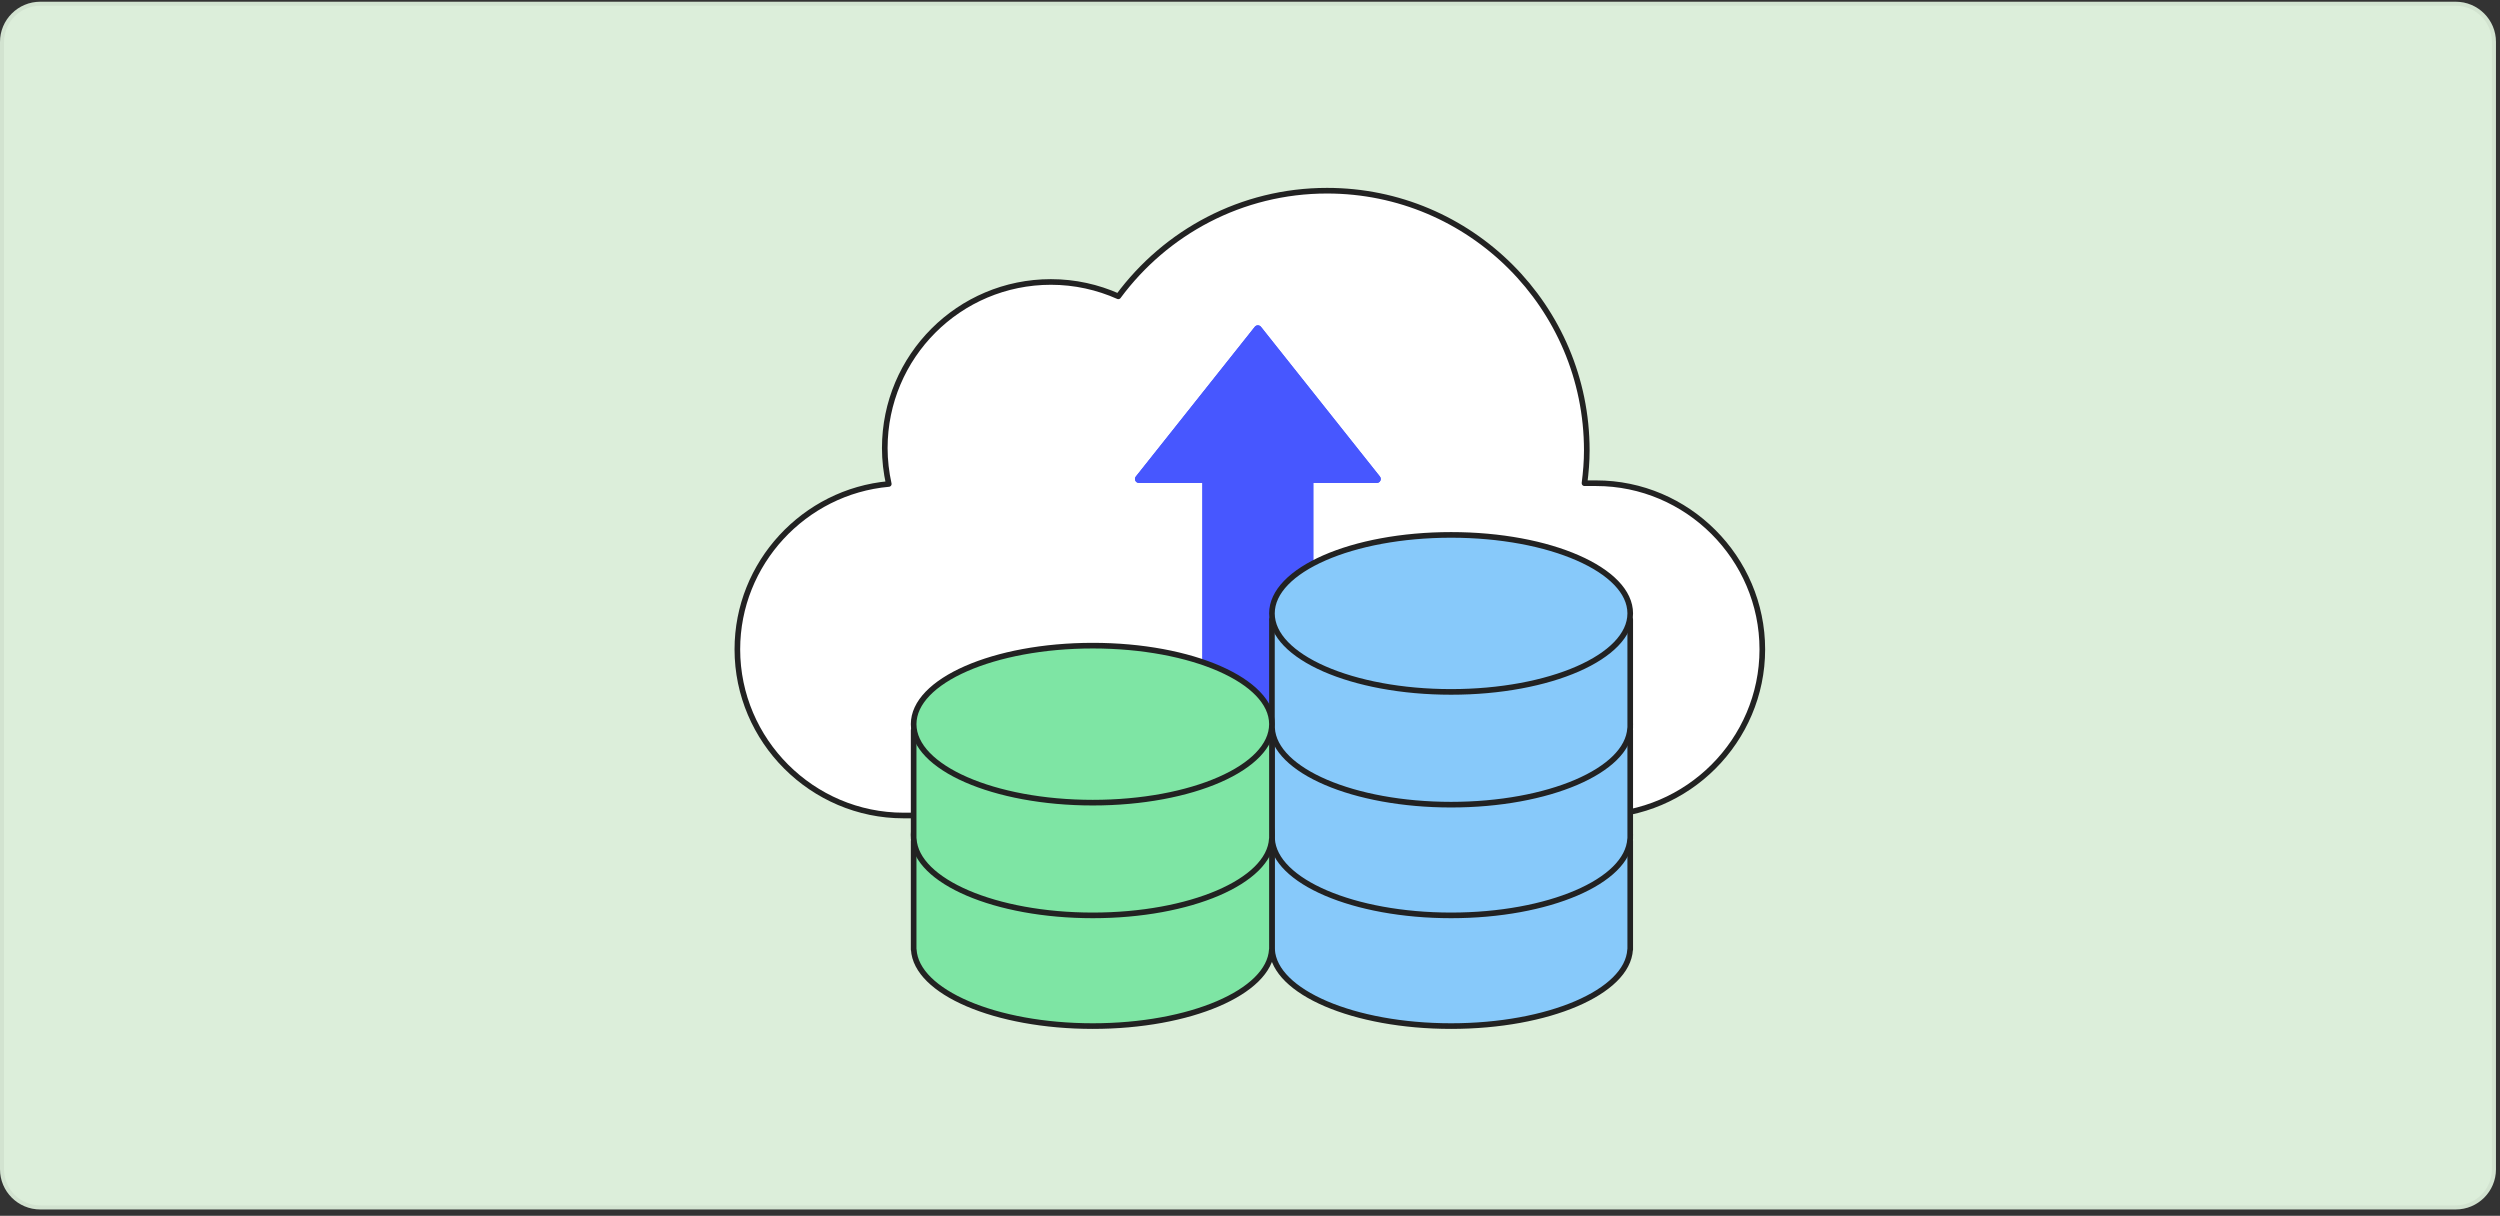 <svg xmlns="http://www.w3.org/2000/svg" width="621" height="302" viewBox="0 0 621 302" fill="none"><rect x="0" y="0" width="621" height="302" fill="#333333" stroke="none"/><path d="M610 0.43H10C4.477 0.43 0 4.907 0 10.43V290.43C0 295.953 4.477 300.43 10 300.43H610C615.523 300.43 620 295.953 620 290.43V10.43C620 4.907 615.523 0.43 610 0.43Z" fill="#DCEEDA"></path><path d="M10 0.93H610C615.247 0.93 619.5 5.183 619.5 10.43V290.43C619.5 295.676 615.247 299.93 610 299.93H10C4.753 299.93 0.5 295.676 0.5 290.43V10.43C0.5 5.183 4.753 0.93 10 0.93Z" stroke="black" stroke-opacity="0.05"></path><path d="M396.48 120.03H393.59C393.93 117.36 394.16 114.66 394.16 111.89C394.16 76.26 365.27 47.37 329.64 47.37C308.36 47.37 289.54 57.72 277.79 73.61C272.67 71.33 267.02 70.04 261.05 70.04C238.26 70.04 219.78 88.52 219.78 111.31C219.78 114.37 220.14 117.34 220.77 120.22C199.8 122.1 183.16 139.87 183.16 161.3C183.16 183.97 201.76 202.57 224.43 202.57H396.49C419.16 202.57 437.76 183.97 437.76 161.3C437.76 138.63 419.16 120.03 396.49 120.03H396.48Z" fill="white" stroke="#222222" stroke-width="1.4" stroke-linecap="round" stroke-linejoin="round"></path><path d="M298.67 119.96V192.37H326.23V119.96H342C342.82 119.96 343.27 119.02 342.77 118.37L313.22 81.18C312.83 80.69 312.08 80.69 311.69 81.18L282.14 118.37C281.63 119.01 282.09 119.96 282.91 119.96H298.68H298.67Z" fill="#4757FF"></path><path d="M298.67 119.96V192.37H326.23V119.96H342C342.82 119.96 343.27 119.02 342.77 118.37L313.22 81.18C312.83 80.69 312.08 80.69 311.69 81.18L282.14 118.37C281.63 119.01 282.09 119.96 282.91 119.96H298.68H298.67Z" fill="#4757FF"></path><path d="M315.949 208.88V235.88H315.979C316.589 246.42 336.259 254.88 360.449 254.88C384.639 254.88 404.309 246.42 404.919 235.88H404.949V208.88H315.949Z" fill="#87C9FA" stroke="#222222" stroke-width="1.4" stroke-linecap="round" stroke-linejoin="round"></path><path d="M360.449 226.88C385.026 226.88 404.949 218.149 404.949 207.38C404.949 196.61 385.026 187.88 360.449 187.88C335.873 187.88 315.949 196.61 315.949 207.38C315.949 218.149 335.873 226.88 360.449 226.88Z" fill="#00B159" stroke="#222222" stroke-width="1.4" stroke-linecap="round" stroke-linejoin="round"></path><path d="M315.949 181.38V208.38H315.979C316.589 218.92 336.259 227.38 360.449 227.38C384.639 227.38 404.309 218.92 404.919 208.38H404.949V181.38H315.949Z" fill="#87C9FA" stroke="#222222" stroke-width="1.4" stroke-linecap="round" stroke-linejoin="round"></path><path d="M360.449 199.38C385.026 199.38 404.949 190.649 404.949 179.88C404.949 169.11 385.026 160.38 360.449 160.38C335.873 160.38 315.949 169.11 315.949 179.88C315.949 190.649 335.873 199.38 360.449 199.38Z" fill="#0087EE" stroke="#222222" stroke-width="1.4" stroke-linecap="round" stroke-linejoin="round"></path><path d="M315.949 153.88V180.88H315.979C316.589 191.42 336.259 199.88 360.449 199.88C384.639 199.88 404.309 191.42 404.919 180.88H404.949V153.88H315.949Z" fill="#87C9FA" stroke="#222222" stroke-width="1.4" stroke-linecap="round" stroke-linejoin="round"></path><path d="M360.449 171.87C385.026 171.87 404.949 163.14 404.949 152.37C404.949 141.601 385.026 132.87 360.449 132.87C335.873 132.87 315.949 141.601 315.949 152.37C315.949 163.14 335.873 171.87 360.449 171.87Z" fill="#87C9FA" stroke="#222222" stroke-width="1.4" stroke-linecap="round" stroke-linejoin="round"></path><path d="M226.949 208.88V235.88H226.979C227.589 246.42 247.259 254.88 271.449 254.88C295.639 254.88 315.309 246.42 315.919 235.88H315.949V208.88H226.949Z" fill="#7EE5A4" stroke="#222222" stroke-width="1.4" stroke-linecap="round" stroke-linejoin="round"></path><path d="M271.449 226.88C296.026 226.88 315.949 218.149 315.949 207.38C315.949 196.61 296.026 187.88 271.449 187.88C246.873 187.88 226.949 196.61 226.949 207.38C226.949 218.149 246.873 226.88 271.449 226.88Z" fill="#00B159" stroke="#222222" stroke-width="1.4" stroke-linecap="round" stroke-linejoin="round"></path><path d="M226.949 181.38V208.38H226.979C227.589 218.92 247.259 227.38 271.449 227.38C295.639 227.38 315.309 218.92 315.919 208.38H315.949V181.38H226.949Z" fill="#7EE5A4" stroke="#222222" stroke-width="1.4" stroke-linecap="round" stroke-linejoin="round"></path><path d="M271.449 199.38C296.026 199.38 315.949 190.649 315.949 179.88C315.949 169.11 296.026 160.38 271.449 160.38C246.873 160.38 226.949 169.11 226.949 179.88C226.949 190.649 246.873 199.38 271.449 199.38Z" fill="#7EE5A4" stroke="#222222" stroke-width="1.4" stroke-linecap="round" stroke-linejoin="round"></path></svg>